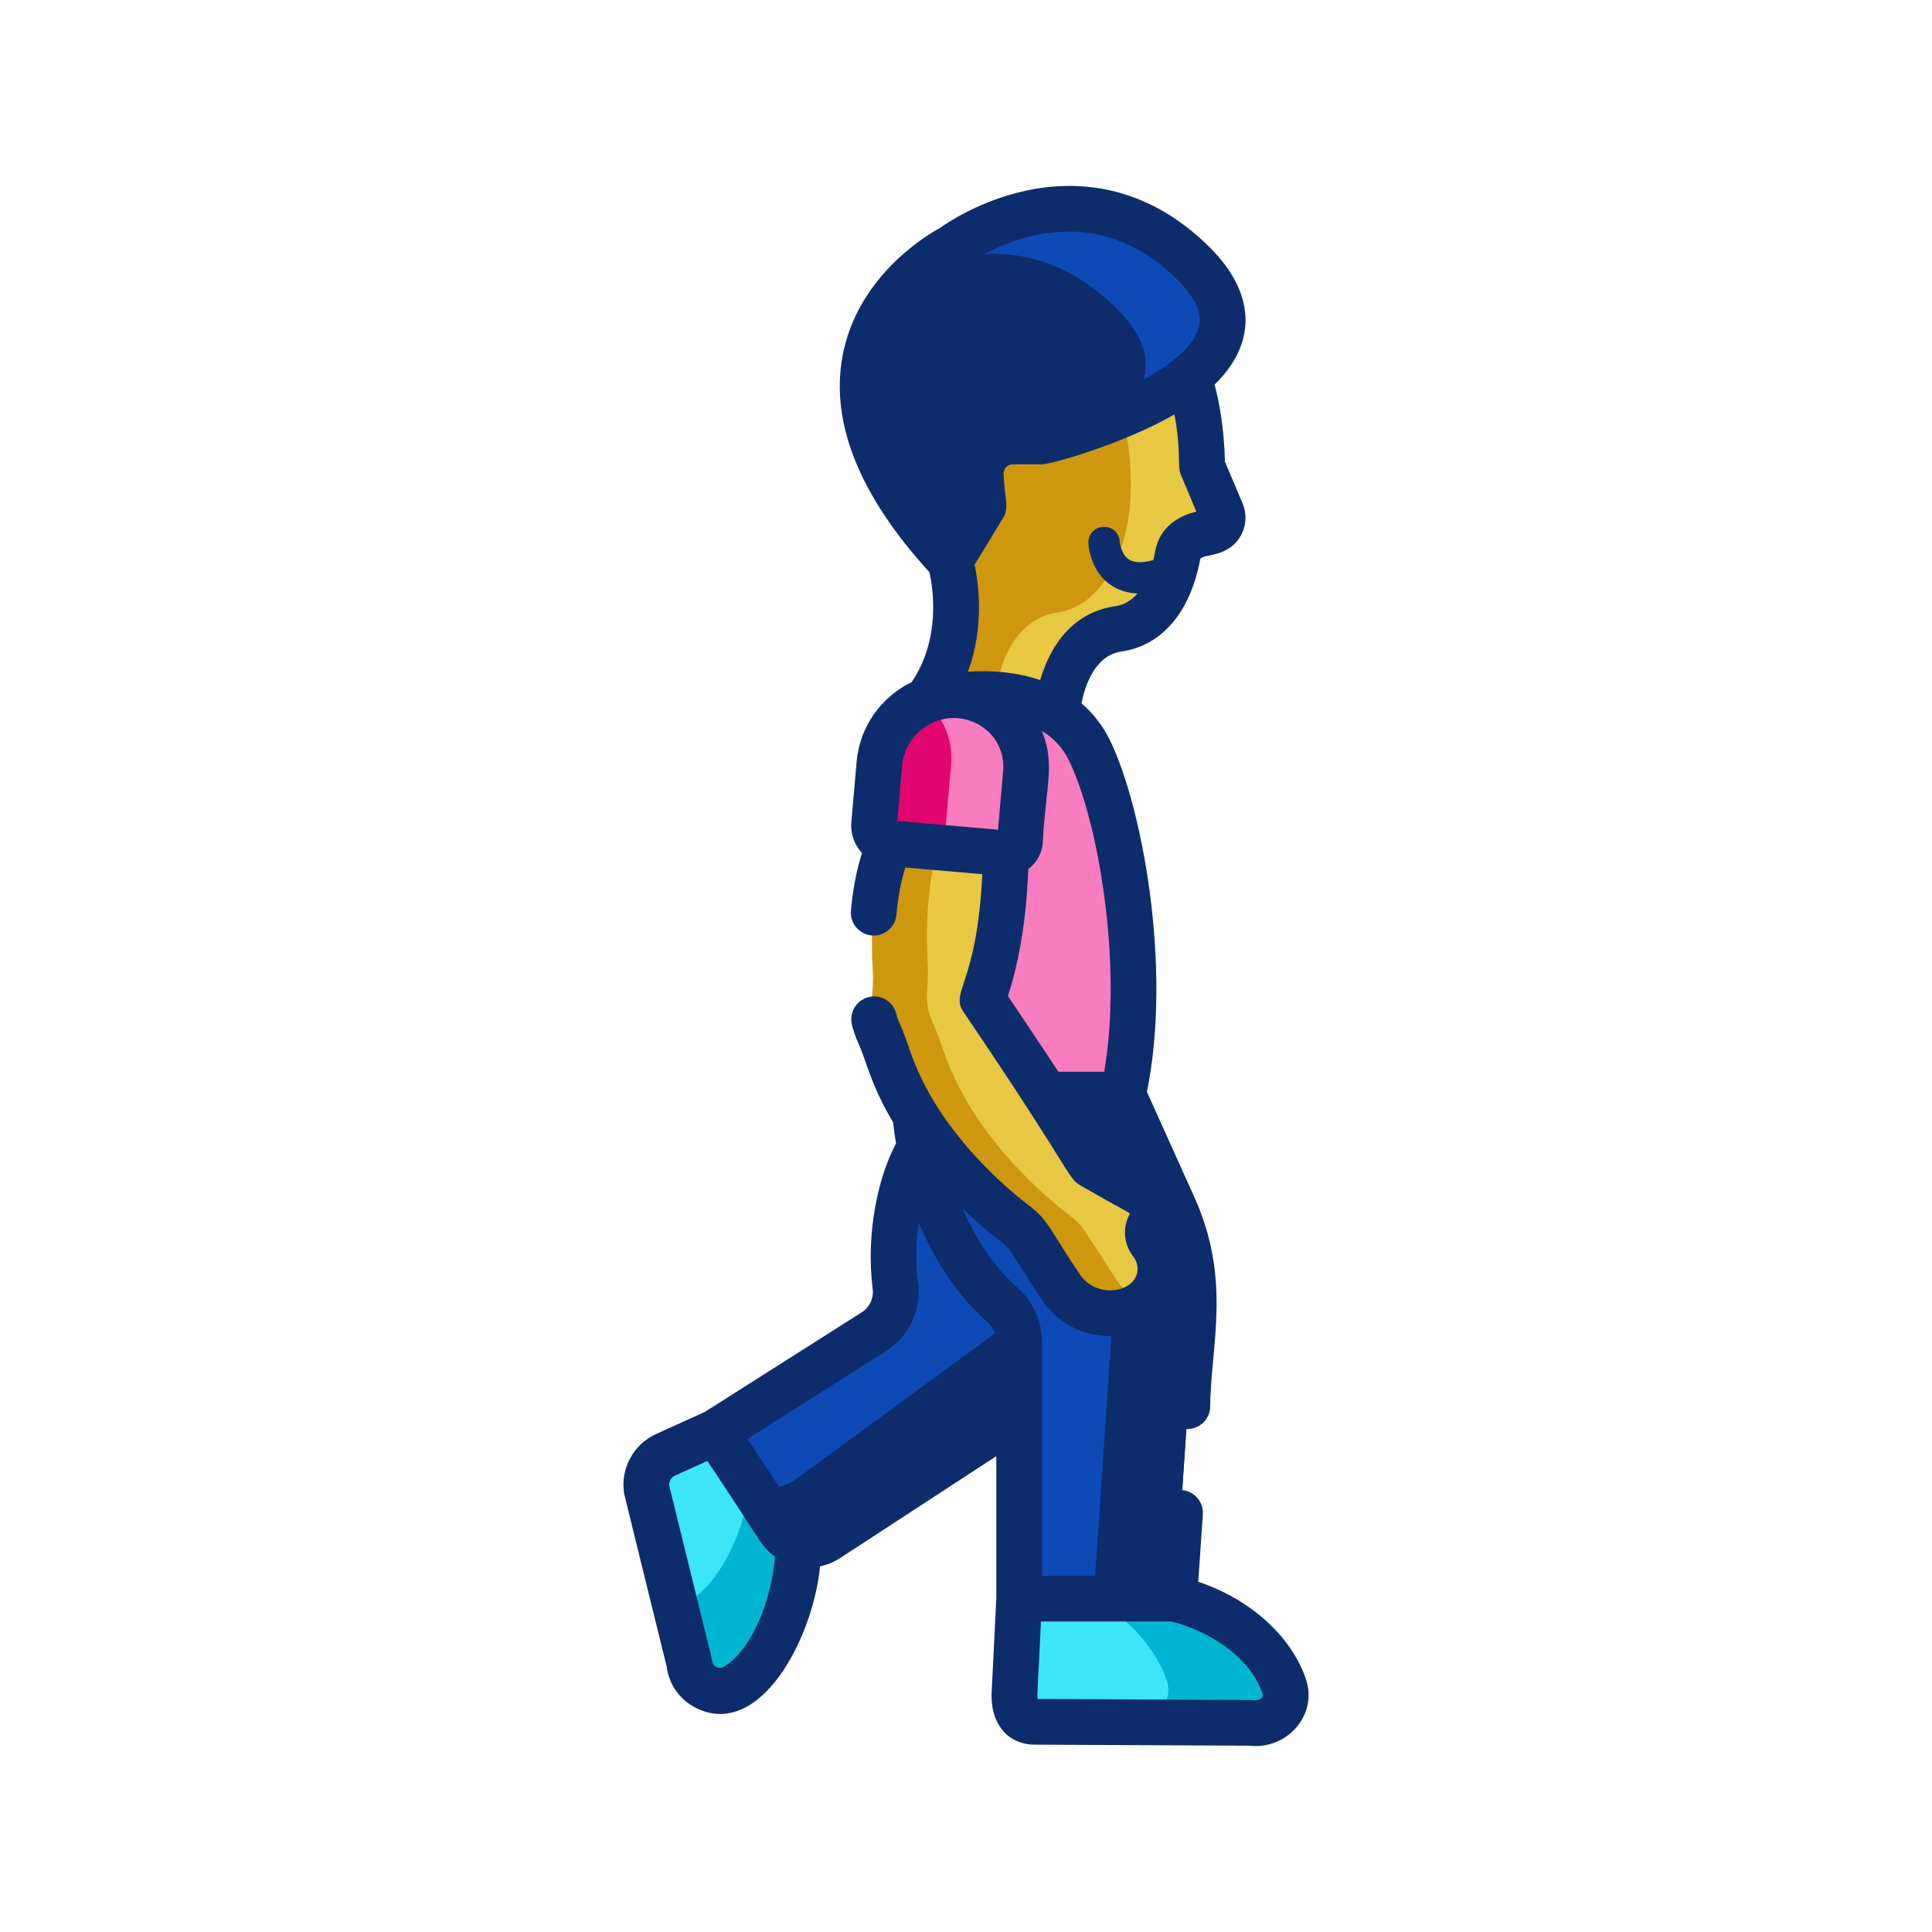 <?xml version="1.0" encoding="utf-8"?>
<!-- Generator: Adobe Illustrator 16.0.0, SVG Export Plug-In . SVG Version: 6.00 Build 0)  -->
<!DOCTYPE svg PUBLIC "-//W3C//DTD SVG 1.1//EN" "http://www.w3.org/Graphics/SVG/1.1/DTD/svg11.dtd">
<svg version="1.1" id="Capa_1" xmlns="http://www.w3.org/2000/svg" xmlns:xlink="http://www.w3.org/1999/xlink" x="0px" y="0px"
	 width="800px" height="800px" viewBox="35.25 0 800 800" enable-background="new 35.25 0 800 800" xml:space="preserve">
<g>
	<path fill="#CE970E" d="M498.055,260.395c17.019-2.432,22.694-20.554,24.534-30.435c1.672-8.977,11.232-8.643,14.484-10.099
		c3.291-0.952,5.012-4.564,3.677-7.72l-8.069-19.078c0,0-1.016-21.119-6.695-37.322h-1.181
		c-21.883,16.917-59.755,25.819-59.755,25.819l-11.937-0.029c-7.86-0.019-14.033,6.731-13.312,14.558l1.127,12.245l-12.561,20.61
		l-0.013,3.354c0,0,9.89,31.548-9.701,57.756v1.612c4.425-1.808,9.323-2.628,14.389-2.188c0,0,22.471-3.689,39.572,7.202
		C473.547,280.322,481.404,262.771,498.055,260.395z"/>
	<path fill="#E8C842" d="M472.615,296.681c0.941-16.534,8.894-33.927,25.439-36.291c17.019-2.431,22.694-20.554,24.534-30.435
		c1.67-8.98,11.246-8.649,14.484-10.099c3.291-0.951,5.012-4.563,3.677-7.719l-8.069-19.078c0,0-1.016-21.119-6.695-37.322h-1.181
		c-7.297,5.641-16.369,10.385-25.224,14.211c11.8,47.188-4.554,80.53-26.288,83.635c-16.469,2.353-24.522,19.234-25.886,35.478
		C456.162,289.677,465.154,291.93,472.615,296.681z"/>
	<path fill="#F97DBE" d="M428.655,453.877h71.524c11.328-50.863-1.078-118.396-13.708-144.203
		c-14.272-29.166-53.429-22.718-53.429-22.718L428.655,453.877z"/>
	<path fill="#3CE6F7" d="M302.709,616.634l17.689,71.837c0.854,9.434,11.315,14.643,19.389,9.691
		c14.333-8.791,25.929-33.914,25.923-59.36l-34.368-46.088l-20.794,9.412C304.972,604.65,301.764,610.587,302.709,616.634z"/>
	<path fill="#00B5D1" d="M314.5,664.52l5.898,23.949c0.854,9.436,11.315,14.645,19.389,9.693
		c14.333-8.79,25.929-33.914,25.923-59.36l-19.496-26.144C343.406,638.521,328.167,664.122,314.5,664.52z"/>
	<path fill="#0D4AB5" d="M331.343,592.715l26.503,40.219c4.376,6.639,13.296,8.493,19.956,4.148l82.056-53.441v-29.447
		c0-5.869-2.4-11.545-6.801-15.428c-21.284-18.791-29.603-46.273-32.793-62.66l-1.956-1.191c0,0-16.368,25.573-12.384,57.266
		c0.941,7.479-2.57,14.821-8.932,18.86L331.343,592.715z"/>
	<path fill="#0D2C6C" d="M346.728,616.063l11.117,16.87c4.376,6.64,13.295,8.494,19.955,4.147l82.057-53.441
		c-0.604-26.752,1.538-31.508-2.317-39.041l-91.927,67.343C359.962,616.088,353.099,617.358,346.728,616.063z"/>
	<path fill="#0D4AB5" d="M415.815,463.579c0,0,2.611,47.841,34.443,76.204c4.478,3.989,7.077,9.675,7.077,15.672v107.646h64.33
		l7.989-117.904c2.478-36.167-14.591-55.558-29.202-92.583h-34.266C455.28,452.613,450.659,455.269,415.815,463.579z"/>
	<path fill="#0D2C6C" d="M495.995,545.196l-7.986,117.904h33.656l7.988-117.904c2.479-36.167-14.59-55.558-29.201-92.583h-33.657
		C481.426,489.692,498.473,509.023,495.995,545.196z"/>
	<path fill="#3CE6F7" d="M521.665,661.839h-64.333l-1.956,39.42c0,6.424,1.617,11.177,7.713,11.697l90.131,0.436
		c9.354,1.365,16.971-6.778,14.151-15.084C562.365,683.559,546.336,667.567,521.665,661.839L521.665,661.839z"/>
	<path fill="#00B5D1" d="M507.582,713.171l45.635,0.221c9.354,1.365,16.972-6.778,14.151-15.084
		c-5.006-14.749-21.036-30.739-45.705-36.469h-33.789c15.863,8.901,26.345,21.731,30.459,33.855
		C521.024,703.618,515.604,711.412,507.582,713.171z"/>
	<path fill="#CE970E" d="M398.978,426.839c1.453,3.202,2.659,6.498,3.762,9.834c12.019,36.373,43.24,62.253,53.451,69.961
		c4.523,3.414,5.097,5.199,18.087,25.385c6.907,10.73,20.855,14.432,32.176,8.536l0,0c9.778-5.093,12.537-17.811,5.749-26.497
		c0.05,0.126-2.851-3.271-0.699-7.267l0,0c2.554-4.743,0.843-10.658-3.849-13.304l-19.002-10.719
		c-4.007-2.262,2.323,2.835-42.44-63.628c-2.477-3.675-3.202-8.273-1.902-12.512c7.851-25.609,7.388-56.7,7.388-56.7l-47.903-4.168
		c-8.343,18.026-7.817,46.06-7.132,56.865C397.224,411.468,394.379,416.721,398.978,426.839z"/>
	<path fill="#E8C842" d="M478.958,503.906c4.523,3.414,5.097,5.199,18.088,25.385c2.938,4.563,7.154,7.841,11.894,9.664
		c7.698-5.805,9.431-17.006,3.265-24.897c-0.048-0.127-2.841-3.291-0.7-7.267c2.554-4.743,0.843-10.658-3.848-13.304l-19.003-10.719
		c-4.008-2.262,2.322,2.835-42.441-63.628c-2.477-3.675-3.202-8.273-1.902-12.512c7.851-25.609,7.388-56.7,7.388-56.7l-26.979-2.348
		c-6.408,17.893-5.918,42.384-5.289,52.316c0.562,8.844-2.282,14.096,2.317,24.216c1.452,3.201,2.659,6.498,3.762,9.834
		C437.526,470.319,468.75,496.197,478.958,503.906z"/>
	<path fill="#E2056F" d="M403.795,348.288l22.443,1.953c2.983-2.776,1.355-4.026,4.497-33.958
		c0.951-10.932-3.62-21.074-11.289-27.456c-10.889,4.101-19.083,14.163-20.154,26.476l-2.177,25.029
		C396.763,344.372,399.755,347.934,403.795,348.288z"/>
	<path fill="#F97DBE" d="M403.793,348.286c28.297,2.463,19.653,1.711,47.902,4.169c3.026,0.262,5.692-1.976,5.956-5.002l2.46-28.268
		c1.969-22.624-21.434-39.406-42.83-29.445c7.931,5.904,12.752,15.913,11.81,26.744l-2.461,28.269
		c-0.262,3.026-2.829,5.273-5.732,5.021L403.793,348.286z"/>
	<path fill="#0D2C6C" d="M428.354,232.298l10.986-18.029c3.408-5.591,2.352-10.078,1.722-16.918
		c-0.721-7.828,5.452-14.577,13.313-14.558l11.938,0.028c0,0,110.579-25.978,63.022-73.535
		c-47.125-47.127-100.38-6.717-100.38-6.717S346.517,144.318,428.354,232.298z"/>
	<path fill="#0D4AB5" d="M498.646,172.152c28.252-11.777,60.462-33.091,30.688-62.866c-47.125-47.127-100.38-6.717-100.38-6.717
		s-5.368,2.724-12.003,8.231c19.759-7.647,51.483-12.253,80.837,17.098C515.668,145.779,511.19,160.608,498.646,172.152z"/>
	<path fill="#0D2C6C" d="M293.669,618.324c0.095,0.616,4.464,18.245,17.658,71.86c0.931,7.348,5.385,13.665,12.04,17.003
		c26.354,13.229,48.443-28.266,51.475-58.619c2.865-0.58,5.668-1.691,8.259-3.382l64.705-42.218v58.747l-1.939,39.104
		c-0.536,11.245,5.051,20.6,16.342,21.564c0.702,0.062-5.188-0.005,90.09,0.467c16.207,1.859,28.651-12.977,23.708-27.552
		c-6.078-17.906-23.158-33.145-44.594-40.334l1.91-27.88c0.358-5.216-3.579-9.732-8.794-10.089c-5.213-0.354-9.73,3.579-10.09,8.794
		l-1.83,26.706h-45.873c0-27.581,0-80.434,0-96.662c0-8.686-3.64-16.882-9.985-22.483c-10.712-9.46-17.978-21.455-22.885-32.822
		c14.229,13.625,17.099,13.349,20.015,17.874l12.338,19.17c13.333,20.721,42.239,19.862,53.924,3.548
		c-0.095,3.986-0.09,2.182-2.678,40.505c-0.373,5.45,3.939,10.112,9.452,10.112c4.935,0,9.092-3.822,9.434-8.816
		c0.202-26.049,8.999-52.738-6.566-87.274l-19.606-43.502c10.53-52.137-2.164-118.751-15.334-145.66
		c-2.928-5.977-6.896-11.074-11.775-15.253c1.402-7.133,5.454-19.877,16.635-21.474c16.593-2.37,28.438-16.246,32.502-38.071
		c0.488-2.607,12.288-0.28,17.299-10.794c1.864-3.916,1.966-8.45,0.276-12.444l-7.334-17.338
		c-0.087-5.102-0.674-18.713-4.276-31.836c18.177-17.695,16.542-38.312-1.83-56.683c-27.367-27.366-56.749-27.933-76.582-23.581
		c-18.707,4.102-32.339,13.241-35.522,15.514c-5.211,2.838-34.256,20.02-40.201,53.374c-4.899,27.495,7.24,57.444,36.063,89.048
		c1.425,6.262,4.91,27.328-7.314,45.474c-12.504,6.069-21.549,18.291-22.831,33.019l-2.172,24.971
		c-0.428,4.893,1.315,9.474,4.407,12.826c-2.232,6.939-3.779,14.905-4.584,23.832c-0.47,5.205,3.368,9.807,8.574,10.276
		c5.188,0.472,9.808-3.368,10.276-8.575c0.675-7.477,1.906-14.026,3.669-19.558l31.869,2.773
		c-2.152,45.833-13.549,48.537-7.721,57.133c48.966,72.225,42.198,68.275,49.605,72.451c19.203,11.036,19.479,10.559,19.112,11.237
		c-3.009,5.584-2.43,12.431,1.477,17.437c0.046,0.126,2.531,2.723,1.637,6.852c-1.819,8.385-17.215,10.718-23.957,0.24
		c-11.233-16.62-12.752-22.058-20.299-27.756c-8.906-6.724-38.835-31.299-50.039-65.208c-3.325-10.067-4.418-10.449-5.402-14.53
		c-1.227-5.081-6.338-8.206-11.419-6.981c-5.082,1.226-8.207,6.34-6.981,11.419c0.598,2.484,1.444,4.966,2.45,7.174
		c3.913,8.615,4.925,16.941,14.676,33.406c0.104,2.091,0.764,6.423,1.138,8.611c-7.262,13.557-12.595,36.988-9.66,60.329
		c0.475,3.785-1.328,7.57-4.594,9.646l-64.929,41.213l-20.138,9.116C297.539,598.031,292.085,608.128,293.669,618.324z
		 M493.385,475.198c-1.722-3.052-4.412-7.432-7.619-12.493h8.414l7.822,17.354L493.385,475.198z M408.809,317.082
		c0.497-5.721,3.218-10.925,7.661-14.655c14.377-12.079,35.736-1.292,34.154,16.891l-2.109,24.236
		c-12.848-1.12-22.542-1.964-41.694-3.631L408.809,317.082z M531.586,135.849c-4.792,16.866-42.598,31.794-66.066,37.507
		c-5.984,0.719-18.245-2.935-27.687,7.386c-9.254,10.121-4.875,21.616-5.038,26.603l-5.51,9.042
		c-19.784-23.958-28.06-45.84-24.614-65.166c4.761-26.703,30.613-40.078,30.876-40.21c0.501-0.252,0.978-0.549,1.424-0.887
		c1.948-1.459,47.431-34.702,87.99,5.854C534.075,127.095,532.204,133.684,531.586,135.849z M465.958,281.622
		c-9.371-3.202-19.9-4.22-29.892-3.476c6.817-18.576,4.446-36.307,2.74-44.294l11.78-19.332c2.609-4.282,0.753-7.64,0.216-18.035
		c-0.209-2.275,1.582-4.229,3.856-4.229c1.614,0.004,6.477,0.015,11.948,0.028c3.798,0.08,34.693-8.842,54.967-20.713
		c2.986,16.292,1.019,21.179,2.709,25.177l6.399,15.13c-0.334,0.189-14.457,2.28-17.079,16.345
		c-1.46,7.84-5.554,21.225-16.569,22.798C480.596,253.37,470.608,265.755,465.958,281.622z M492.491,443.78
		c-21.826,0.021-18.208-0.021-18.963,0.034c-8.286-12.601-16.725-25.151-20.92-31.369c6.551-20.011,8.081-41.85,8.424-52.585
		c3.638-2.709,5.637-6.597,5.994-10.705c1.105-23.05,5.367-32.634-0.357-46.484c4.931,2.955,8.671,7.011,11.179,12.137
		C489.706,339.039,500.264,398.029,492.491,443.78z M466.285,671.427h54.047c15.178,3.807,32.481,14.409,37.762,29.96
		c0.53,1.568-1.696,2.955-3.791,2.641c-1.258-0.181,4.235-0.039-89.397-0.525C464.607,701.055,464.959,700.535,466.285,671.427z
		 M372.766,629.34c-2.276,1.486-5.34,0.847-6.831-1.42l-21.143-32.085l57.364-36.413c9.422-5.983,14.614-16.967,13.229-27.984
		c-1.185-9.429-0.753-17.978,0.346-25.202c5.833,14.021,14.784,29.196,28.5,41.307c5.875,5.186,2.698,11.891,3.585,32.828
		L372.766,629.34z M314.75,611.018l13.384-6.058c21.437,31.663,21.804,35.196,28.038,39.643
		c-1.428,17.433-9.222,38.243-21.104,45.529c-2.095,1.287-4.751-0.048-4.969-2.452c-0.121-1.343,0.793,2.922-17.756-72.561
		C312.198,613.397,313.158,611.737,314.75,611.018z"/>
</g>
<path fill="none" stroke="#0D2C6C" stroke-width="13" stroke-linecap="round" stroke-miterlimit="10" d="M492.422,224.609
	c0,0,1.163,23.27,28.8,11.186"/>
</svg>

